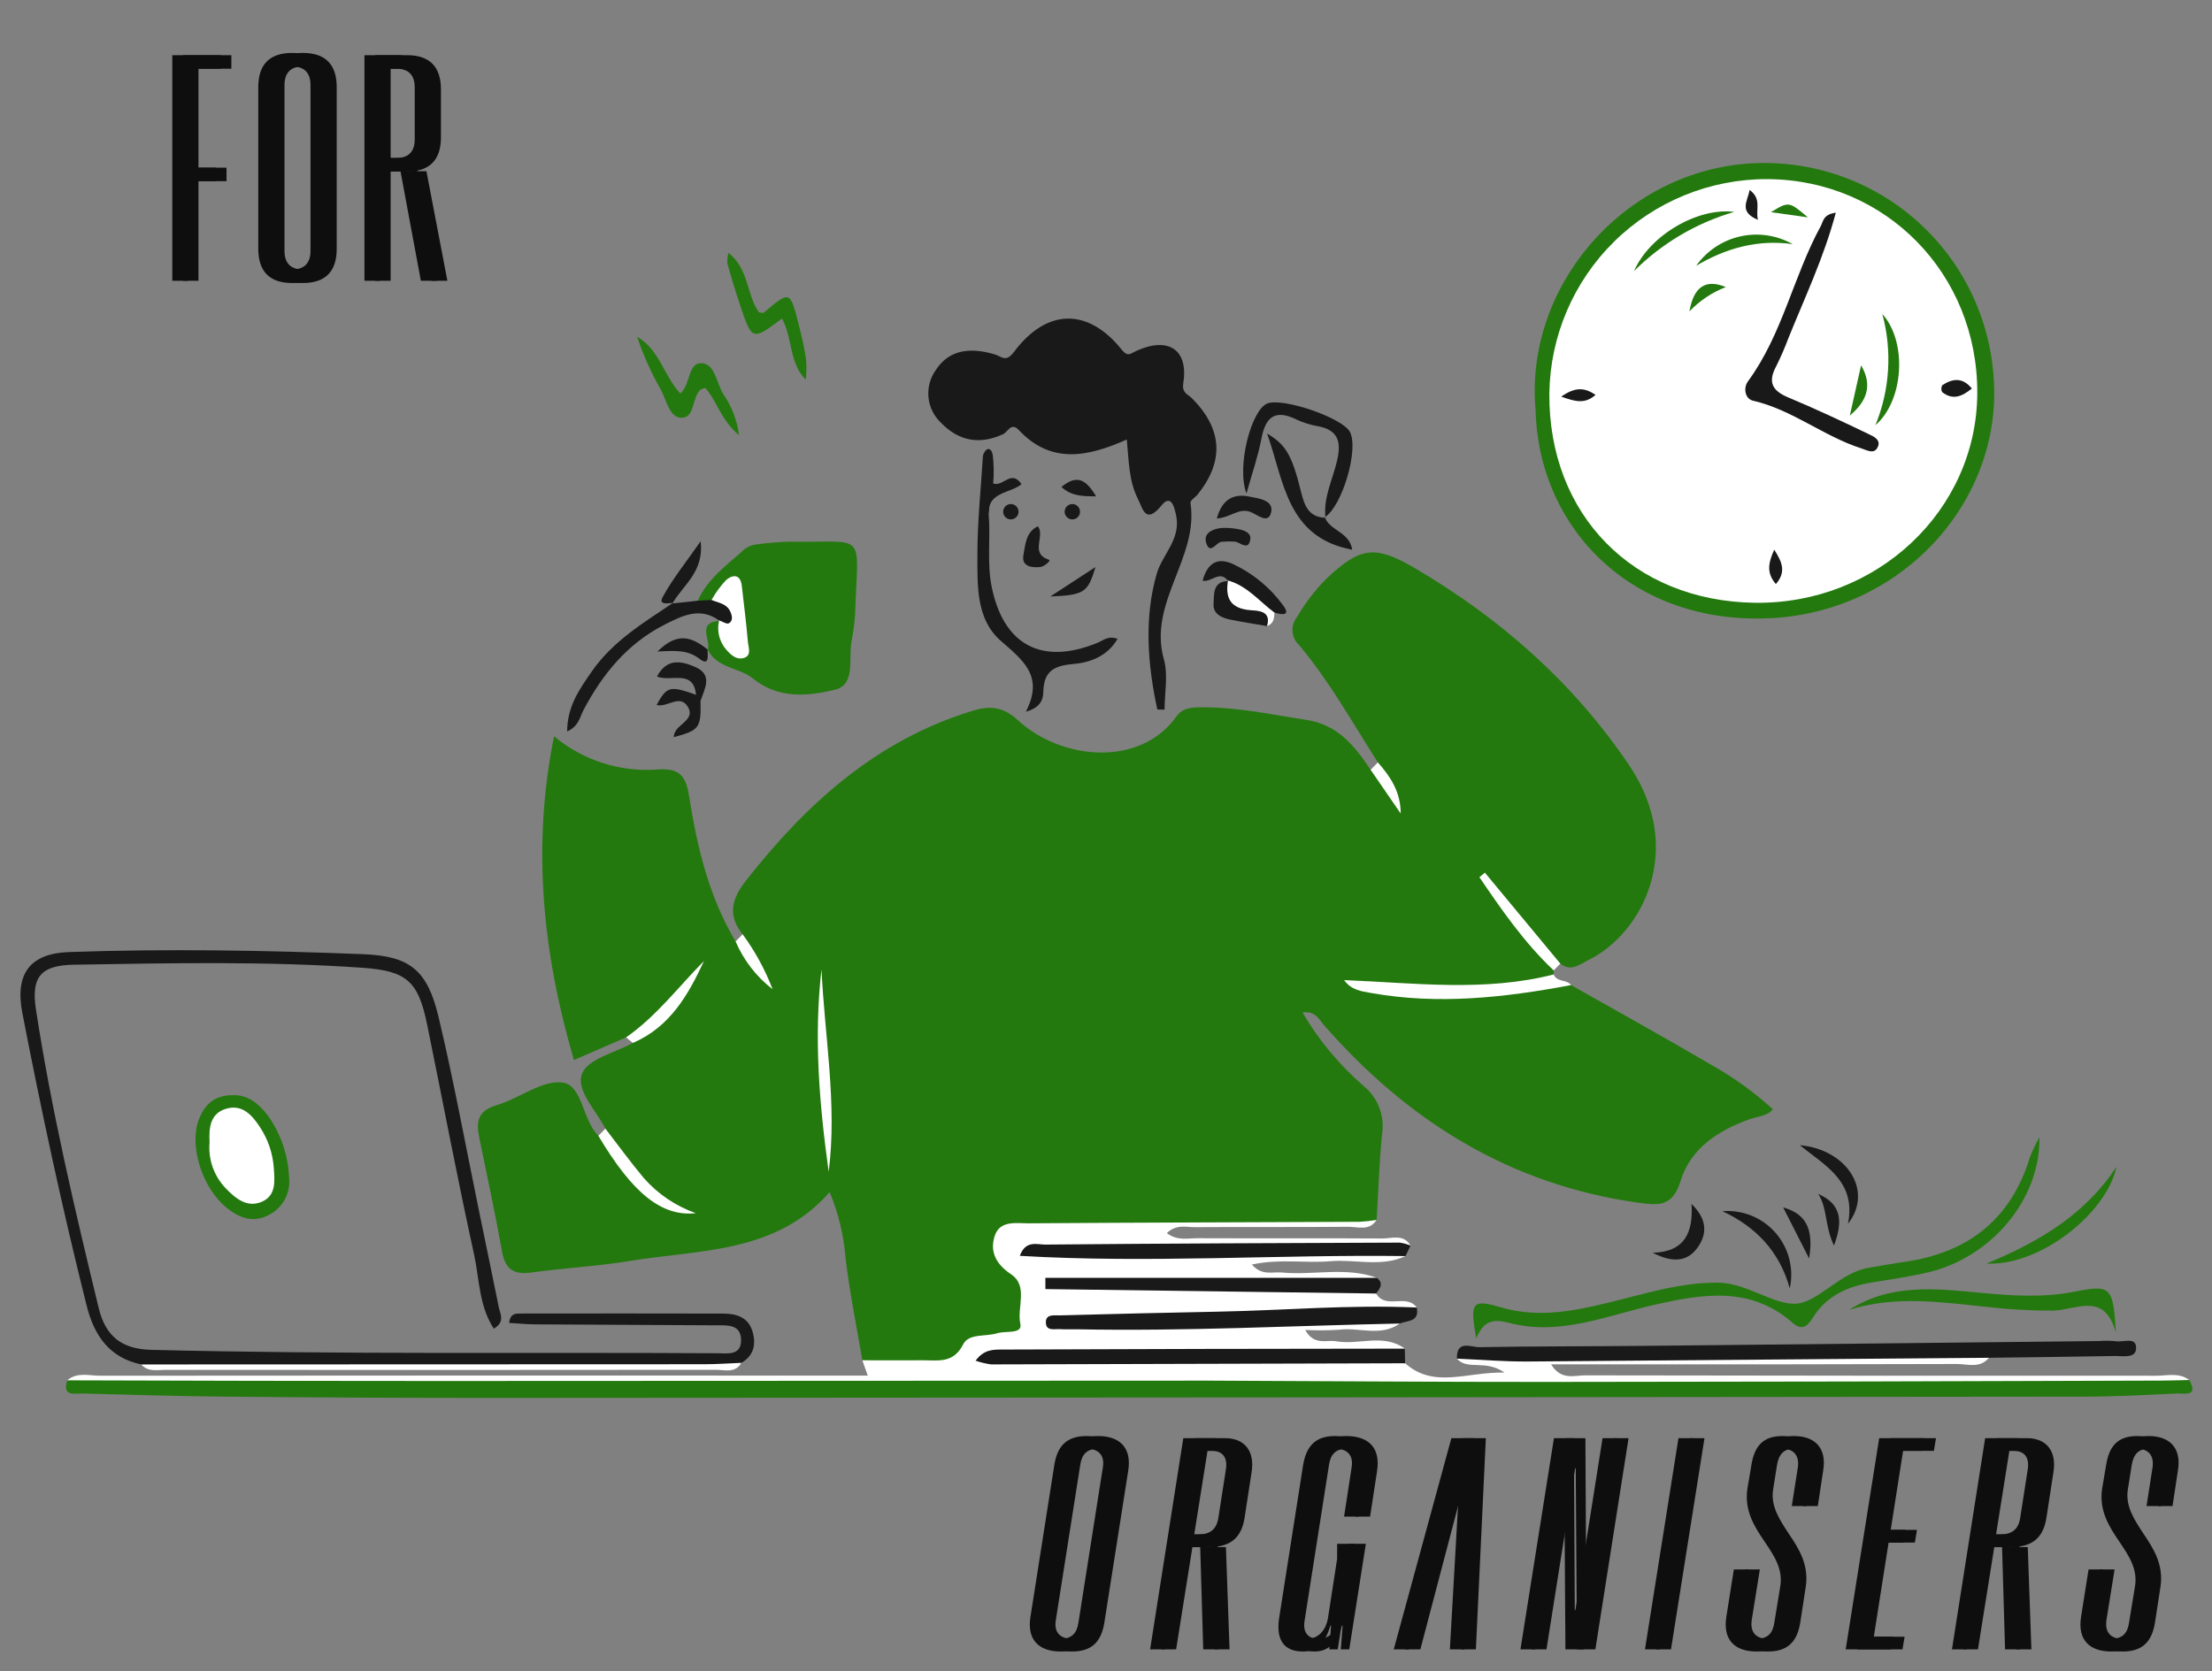 <svg width="565" height="427" viewBox="0 0 565 427" fill="none" xmlns="http://www.w3.org/2000/svg">
<rect x="0" y="0" width="565" height="427" fill="#808080" stroke="none"/>
<g clip-path="url(#clip0_143_326)">
<path d="M56.353 14.098V17.556H47.956V42.832H55.118V46.29H47.956V71.731H44.004V14.098H56.353ZM65.973 63.58V22.249C65.973 16.568 68.772 13.521 74.618 13.521C80.464 13.521 83.263 16.568 83.263 22.249V63.58C83.263 69.261 80.464 72.308 74.618 72.308C68.772 72.308 65.973 69.261 65.973 63.58ZM69.925 64.074C69.925 67.121 71.407 68.85 74.618 68.85C77.829 68.85 79.311 67.121 79.311 64.074V21.755C79.311 18.709 77.829 16.98 74.618 16.98C71.407 16.98 69.925 18.709 69.925 21.755V64.074ZM93.089 71.731V14.098H101.24C107.085 14.098 109.885 17.144 109.885 22.825V35.093C109.885 39.868 107.909 42.75 103.874 43.573V43.738H106.18L111.531 71.731H107.497L102.31 43.82C101.981 43.82 101.569 43.82 101.24 43.82H97.041V71.731H93.089ZM97.041 40.362H101.24C104.451 40.362 105.933 38.633 105.933 35.587V22.331C105.933 19.285 104.451 17.556 101.24 17.556H97.041V40.362Z" fill="#0E0E0E"/>
<path d="M59.095 14.098V17.556H50.697V42.832H57.86V46.29H50.697V71.731H46.745V14.098H59.095ZM68.714 63.58V22.249C68.714 16.568 71.514 13.521 77.359 13.521C83.205 13.521 86.004 16.568 86.004 22.249V63.58C86.004 69.261 83.205 72.308 77.359 72.308C71.514 72.308 68.714 69.261 68.714 63.58ZM72.666 64.074C72.666 67.121 74.148 68.85 77.359 68.85C80.57 68.85 82.052 67.121 82.052 64.074V21.755C82.052 18.709 80.57 16.98 77.359 16.98C74.148 16.98 72.666 18.709 72.666 21.755V64.074ZM95.83 71.731V14.098H103.981C109.827 14.098 112.626 17.144 112.626 22.825V35.093C112.626 39.868 110.65 42.75 106.616 43.573V43.738H108.921L114.273 71.731H110.238L105.051 43.82C104.722 43.82 104.31 43.82 103.981 43.82H99.782V71.731H95.83ZM99.782 40.362H103.981C107.192 40.362 108.674 38.633 108.674 35.587V22.331C108.674 19.285 107.192 17.556 103.981 17.556H99.782V40.362Z" fill="#0E0E0E"/>
<path d="M263.193 413.143L269.284 374.364C270.055 369.43 272.445 366.886 277.533 366.886C282.853 366.886 286.168 369.662 285.242 375.675L279.152 414.454C278.381 419.388 275.991 421.932 270.903 421.932C265.583 421.932 262.268 419.156 263.193 413.143ZM266.74 413.914C266.2 417.152 267.973 418.694 270.903 418.694C273.755 418.694 275.066 417.229 275.451 414.608L281.696 374.904C282.236 371.666 280.463 370.124 277.533 370.124C274.68 370.124 273.37 371.589 272.984 374.21L266.74 413.914ZM293.766 421.392L302.246 367.426H309.956C315.121 367.426 317.588 370.895 316.74 376.138L314.967 387.702C314.273 392.096 312.191 394.486 308.105 395.103L308.028 395.257H310.187L311.112 421.392H307.334L306.564 395.257C306.255 395.257 305.947 395.257 305.561 395.257H301.629L297.466 421.392H293.766ZM302.092 392.019H306.101C309.108 392.019 310.727 390.708 311.189 387.856L313.117 375.444C313.579 372.591 312.5 370.664 309.493 370.664H305.484L302.092 392.019ZM326.734 413.297L332.824 374.441C333.595 369.584 335.908 366.886 340.919 366.886C346.316 366.886 349.785 369.584 348.783 375.906L347.009 387.47H343.309L345.236 374.904C345.776 371.666 344.003 370.124 341.073 370.124C338.221 370.124 336.91 371.589 336.525 374.21L330.28 414.068C329.817 416.766 330.897 418.694 333.826 418.694C336.602 418.694 338.683 416.689 339.223 413.22L341.536 398.264V394.409H345.93L341.69 421.392H339.531L339.994 415.302H339.84C338.529 419.542 336.525 421.932 332.824 421.932C327.35 421.932 325.963 418.231 326.734 413.297ZM376.578 367.426L374.034 421.392H370.333L373.186 371.281H373.032L359.848 421.392H355.994L370.719 367.426H376.578ZM413.031 367.426L404.551 421.392H399.848L399.54 375.135H399.385L392.061 421.392H388.361L396.918 367.426H402.007L402.238 411.37H402.392L409.331 367.426H413.031ZM432.425 367.426L423.867 421.392H420.167L428.724 367.426H432.425ZM440.94 413.143L442.867 400.962H446.568L444.486 413.914C444.024 417.152 445.72 418.694 448.572 418.694C451.579 418.694 452.812 417.229 453.198 414.608L454.74 405.202C455.434 400.808 453.121 397.416 450.731 393.869C448.11 390.015 445.488 385.929 446.336 380.301L447.339 374.364C448.11 369.43 450.345 366.886 455.279 366.886C460.445 366.886 463.683 369.739 462.758 375.598L461.37 384.772H457.669L459.211 374.904C459.674 371.82 458.055 370.124 455.279 370.124C452.735 370.124 451.425 371.512 450.962 374.21L449.96 380.532C449.266 384.849 451.656 388.318 453.969 391.865C456.59 395.72 459.134 399.806 458.286 405.433L456.898 414.454C456.127 419.388 453.737 421.932 448.649 421.932C443.33 421.932 440.015 419.156 440.94 413.143ZM491.557 367.426L491.017 370.664H483.154L479.993 390.863H486.7L486.16 394.101H479.453L475.675 418.154H483.539L482.999 421.392H471.435L479.993 367.426H491.557ZM498.577 421.392L507.057 367.426H514.767C519.932 367.426 522.399 370.895 521.551 376.138L519.778 387.702C519.084 392.096 517.002 394.486 512.916 395.103L512.839 395.257H514.998L515.923 421.392H512.145L511.375 395.257C511.066 395.257 510.758 395.257 510.372 395.257H506.44L502.277 421.392H498.577ZM506.903 392.019H510.912C513.919 392.019 515.538 390.708 516 387.856L517.928 375.444C518.39 372.591 517.311 370.664 514.304 370.664H510.295L506.903 392.019ZM531.545 413.143L533.472 400.962H537.173L535.091 413.914C534.628 417.152 536.324 418.694 539.177 418.694C542.184 418.694 543.417 417.229 543.803 414.608L545.345 405.202C546.038 400.808 543.726 397.416 541.336 393.869C538.714 390.015 536.093 385.929 536.941 380.301L537.943 374.364C538.714 369.43 540.95 366.886 545.884 366.886C551.05 366.886 554.288 369.739 553.362 375.598L551.975 384.772H548.274L549.816 374.904C550.279 371.82 548.66 370.124 545.884 370.124C543.34 370.124 542.029 371.512 541.567 374.21L540.565 380.532C539.871 384.849 542.261 388.318 544.574 391.865C547.195 395.72 549.739 399.806 548.891 405.433L547.503 414.454C546.732 419.388 544.342 421.932 539.254 421.932C533.935 421.932 530.619 419.156 531.545 413.143Z" fill="#0E0E0E"/>
<path d="M266.138 413.143L272.228 374.364C272.999 369.43 275.389 366.886 280.477 366.886C285.797 366.886 289.112 369.662 288.187 375.675L282.096 414.454C281.325 419.388 278.935 421.932 273.847 421.932C268.528 421.932 265.213 419.156 266.138 413.143ZM269.684 413.914C269.144 417.152 270.918 418.694 273.847 418.694C276.7 418.694 278.01 417.229 278.396 414.608L284.64 374.904C285.18 371.666 283.407 370.124 280.477 370.124C277.625 370.124 276.314 371.589 275.929 374.21L269.684 413.914ZM296.71 421.392L305.191 367.426H312.9C318.065 367.426 320.532 370.895 319.684 376.138L317.911 387.702C317.217 392.096 315.136 394.486 311.05 395.103L310.973 395.257H313.131L314.056 421.392H310.279L309.508 395.257C309.199 395.257 308.891 395.257 308.506 395.257H304.574L300.411 421.392H296.71ZM305.036 392.019H309.045C312.052 392.019 313.671 390.708 314.134 387.856L316.061 375.444C316.523 372.591 315.444 370.664 312.437 370.664H308.429L305.036 392.019ZM329.678 413.297L335.768 374.441C336.539 369.584 338.852 366.886 343.863 366.886C349.26 366.886 352.729 369.584 351.727 375.906L349.954 387.47H346.253L348.181 374.904C348.72 371.666 346.947 370.124 344.018 370.124C341.165 370.124 339.854 371.589 339.469 374.21L333.224 414.068C332.762 416.766 333.841 418.694 336.771 418.694C339.546 418.694 341.628 416.689 342.167 413.22L344.48 398.264V394.409H348.874L344.634 421.392H342.476L342.938 415.302H342.784C341.473 419.542 339.469 421.932 335.768 421.932C330.295 421.932 328.907 418.231 329.678 413.297ZM379.522 367.426L376.978 421.392H373.278L376.13 371.281H375.976L362.793 421.392H358.938L373.663 367.426H379.522ZM415.976 367.426L407.495 421.392H402.792L402.484 375.135H402.33L395.006 421.392H391.305L399.863 367.426H404.951L405.182 411.37H405.336L412.275 367.426H415.976ZM435.369 367.426L426.812 421.392H423.111L431.669 367.426H435.369ZM443.884 413.143L445.811 400.962H449.512L447.43 413.914C446.968 417.152 448.664 418.694 451.516 418.694C454.523 418.694 455.757 417.229 456.142 414.608L457.684 405.202C458.378 400.808 456.065 397.416 453.675 393.869C451.054 390.015 448.433 385.929 449.281 380.301L450.283 374.364C451.054 369.43 453.29 366.886 458.224 366.886C463.389 366.886 466.627 369.739 465.702 375.598L464.314 384.772H460.614L462.156 374.904C462.618 371.82 460.999 370.124 458.224 370.124C455.68 370.124 454.369 371.512 453.906 374.21L452.904 380.532C452.21 384.849 454.6 388.318 456.913 391.865C459.534 395.72 462.078 399.806 461.23 405.433L459.843 414.454C459.072 419.388 456.682 421.932 451.594 421.932C446.274 421.932 442.959 419.156 443.884 413.143ZM494.501 367.426L493.962 370.664H486.098L482.937 390.863H489.644L489.105 394.101H482.397L478.62 418.154H486.483L485.944 421.392H474.379L482.937 367.426H494.501ZM501.521 421.392L510.002 367.426H517.711C522.876 367.426 525.343 370.895 524.495 376.138L522.722 387.702C522.028 392.096 519.947 394.486 515.861 395.103L515.784 395.257H517.942L518.867 421.392H515.09L514.319 395.257C514.011 395.257 513.702 395.257 513.317 395.257H509.385L505.222 421.392H501.521ZM509.847 392.019H513.856C516.863 392.019 518.482 390.708 518.945 387.856L520.872 375.444C521.335 372.591 520.255 370.664 517.248 370.664H513.24L509.847 392.019ZM534.489 413.143L536.416 400.962H540.117L538.035 413.914C537.573 417.152 539.269 418.694 542.121 418.694C545.128 418.694 546.362 417.229 546.747 414.608L548.289 405.202C548.983 400.808 546.67 397.416 544.28 393.869C541.659 390.015 539.038 385.929 539.886 380.301L540.888 374.364C541.659 369.43 543.894 366.886 548.829 366.886C553.994 366.886 557.232 369.739 556.307 375.598L554.919 384.772H551.218L552.76 374.904C553.223 371.82 551.604 370.124 548.829 370.124C546.284 370.124 544.974 371.512 544.511 374.21L543.509 380.532C542.815 384.849 545.205 388.318 547.518 391.865C550.139 395.72 552.683 399.806 551.835 405.433L550.448 414.454C549.677 419.388 547.287 421.932 542.198 421.932C536.879 421.932 533.564 419.156 534.489 413.143Z" fill="#0E0E0E"/>
<path d="M351.935 194.771C345.436 184.604 339.551 174.013 331.757 164.734C330.794 163.821 330.212 162.576 330.131 161.251C330.05 159.926 330.476 158.62 331.321 157.596C333.405 154.028 335.928 150.735 338.831 147.794C347.44 139.768 351.154 139.141 361.347 145.128C383.204 157.968 401.833 174.337 416.127 195.498C430.667 217.025 419.473 238.479 405.841 245.215C403.546 246.35 401.315 248.378 398.551 246.195C390.638 242.095 387.382 233.741 382.291 228.448C386.086 234.886 392.864 240.357 396.853 247.925C396.888 248.268 396.887 248.612 396.851 248.954C390.061 253.72 382.042 252.776 374.477 253.424C366.767 254.084 359.05 252.473 352.842 252.333C365.357 254.146 378.08 253.975 390.542 251.827C394.091 251.169 397.726 251.118 401.292 251.676C413.133 258.387 425.049 264.972 436.785 271.864C442.568 275.08 447.962 278.952 452.859 283.404C451.278 285.227 449.038 285.189 447.114 285.865C438.977 288.726 431.836 293.307 429.249 301.755C427.236 308.332 423.639 308.002 418.395 307.266C385.717 302.674 359.705 286.458 338.268 262.023C336.973 260.546 336.053 258.202 332.692 258.682C336.881 265.823 342.222 272.222 348.498 277.62C350.242 279.094 351.573 280.994 352.363 283.136C353.152 285.278 353.373 287.588 353.002 289.84C352.301 297.093 352.062 304.391 351.626 311.67C350.596 313.157 349.017 312.74 347.644 312.688C321.211 311.692 294.848 314.203 268.435 314.211C266.493 314.144 264.549 314.233 262.621 314.478C256.613 315.456 255.465 317.774 258.859 322.681C260.637 324.975 261.767 327.703 262.133 330.581C263.009 339.702 262.247 340.923 253.272 343.107C251.637 343.505 249.814 343.362 248.459 344.554C239.756 352.214 229.967 349.421 220.266 347.53C218.794 338.817 217.007 330.141 215.965 321.377C215.52 315.592 214.151 309.915 211.912 304.562C198.199 320.264 178.873 319.198 160.926 322.147C152.567 323.52 144.058 323.956 135.659 325.114C131.189 325.73 129.042 324.24 128.233 319.76C126.468 309.989 124.404 300.272 122.392 290.547C121.552 286.491 122.111 283.731 126.846 282.352C132.634 280.666 138.485 275.843 143.72 276.577C148.823 277.292 148.724 286.128 152.837 290.179C157.923 293.007 159.471 298.935 163.77 302.565C166.671 305.264 169.949 307.529 173.501 309.287C169.13 307.209 165.213 304.289 161.973 300.693C158.734 297.098 156.237 292.898 154.624 288.335C152.233 283.637 146.948 278.469 148.717 274.206C150.264 270.476 157.126 268.951 161.64 266.453C166.847 261.085 173.181 256.75 176.199 250.649C172 255.884 168.23 262.987 159.924 265.029L146.593 270.828C138.624 243.544 135.804 216.417 141.517 188.108C148.914 194.28 158.426 197.323 168.031 196.591C174.028 196.12 175.289 198.777 176.056 203.653C178.084 216.532 181.102 229.146 187.889 240.522C190.733 241.514 191.09 244.521 192.937 246.703C191.274 244.308 190.163 241.574 189.687 238.697C185.813 233.917 186.868 229.672 190.466 225.079C205.903 205.368 223.818 189.126 248.413 181.594C253.062 180.17 256.323 180.617 260.13 184.112C270.989 194.08 291.08 196.216 300.486 183.047C302.143 180.726 304.491 180.714 306.983 180.699C316.038 180.645 324.823 182.561 333.708 183.926C341.799 185.169 346.037 190.636 350.096 196.678C353.107 197.721 353.987 200.787 356.087 202.747C353.974 200.536 352.535 197.77 351.935 194.771Z" fill="#23790E"/>
<path d="M220.267 347.531C225.363 347.535 230.46 347.577 235.557 347.532C239.51 347.497 243.503 348.46 246.022 343.454C247.462 340.595 251.759 341.557 254.709 340.623C256.822 339.954 261.212 340.917 260.624 338.235C259.691 333.982 262.736 328.566 258.245 325.552C254.389 322.964 252.78 319.772 254.066 315.779C255.391 311.666 259.637 312.562 262.845 312.539C290.996 312.336 319.148 312.28 347.3 312.148C348.75 312.068 350.193 311.91 351.625 311.672C349.774 314.59 346.825 313.407 344.342 313.429C331.273 313.543 318.202 313.441 305.133 313.522C302.938 313.536 300.437 312.713 298.039 315.045C300.742 317.077 303.432 316.334 305.869 316.344C321.601 316.412 337.334 316.313 353.065 316.413C355.529 316.429 358.508 315.174 360.284 318.229C358.566 319.17 356.593 319.541 354.651 319.288C326.955 318.879 299.279 320.754 271.58 319.877C297.967 320.871 324.329 318.908 350.709 319.356C353.517 319.403 356.607 318.453 359.001 320.908C352.772 323.817 346.187 321.668 339.788 322.223C333.408 322.776 326.919 321.521 319.758 323.071C322.306 326.017 325.057 324.88 327.406 325.105C335.483 325.878 343.735 323.575 351.697 326.469C347.807 330.133 342.912 328.95 338.512 328.674C318.151 327.399 297.781 328.541 281.982 328.095C299.801 328.176 322.186 327.695 344.553 328.835C346.976 328.958 349.431 328.849 351.489 330.474C353.921 334.645 359.261 330.386 361.867 334.053C360.147 335.452 357.966 336.159 355.752 336.036C329.072 335.446 302.461 339.002 281.249 337.591C299.797 338.388 323.788 337.034 347.79 336.179C351.126 336.061 354.671 335.575 357.527 338.139C352.675 341.601 347.189 339.056 342.035 339.722C339.157 339.912 336.271 339.932 333.391 339.78C335.651 343.882 338.848 342.231 341.351 342.678C347.128 343.708 353.353 340.579 358.816 344.555C355.852 346.893 352.336 346.295 348.982 346.3C320.764 346.344 292.546 346.305 264.328 346.353C261.991 346.357 259.587 345.867 258.266 346.374C277.206 346.335 297.108 346.364 317.011 346.358C327.958 346.354 338.905 346.335 349.851 346.372C352.987 346.383 356.235 346.007 358.899 348.295C366.311 354.835 374.361 350.504 384.276 350.661C379.256 347.193 374.918 350.226 372.132 347.114C374.408 345.183 377.171 345.66 379.8 345.638C385.592 345.588 391.39 345.716 397.175 345.759C430.895 346.014 464.597 344.575 498.312 344.913C501.652 344.946 505.182 344.306 508.023 346.892C505.743 349.684 502.589 348.47 499.835 348.478C467.977 348.575 436.119 348.604 404.261 348.564C401.864 348.564 399.465 348.564 396.182 348.564C398.752 352.747 402.137 351.377 404.798 351.382C453.437 351.471 502.075 351.505 550.713 351.483C553.545 351.486 556.576 350.59 559.188 352.568C557.403 354.896 554.803 354.249 552.449 354.35C532.054 355.224 511.648 355.113 491.242 355.105C434.358 355.082 377.474 355.075 320.59 355.084C316.947 355.284 313.294 355.151 309.676 354.686C306.17 353.723 302.532 353.323 298.901 353.503C276.363 353.526 253.824 353.556 231.287 353.477C227.98 353.465 224.414 354.204 221.643 351.444L220.267 347.531Z" fill="white"/>
<path d="M309.268 352.73C337.923 352.848 366.578 353.077 395.232 353.059C447.457 353.026 499.681 352.913 551.906 352.721C554.333 352.715 556.761 352.621 559.188 352.568C561.65 356.975 557.905 355.919 555.979 356.011C548.219 356.384 540.45 356.811 532.684 356.819C397.916 356.967 263.148 357.075 128.379 357.142C105.029 357.154 81.679 357.048 58.329 356.825C45.943 356.718 33.558 356.354 21.174 356.022C19.114 355.967 15.817 356.943 17.175 352.649C19.301 352.126 21.502 351.981 23.678 352.221C116.715 352.203 209.751 352.204 302.787 352.224C304.95 352.224 307.167 351.828 309.268 352.73Z" fill="#23790E"/>
<path d="M295.617 181.268C293.089 169.712 292.219 157.686 295.484 146.493C296.866 141.758 301.667 137.713 300.426 131.744C300.036 129.867 299.206 126.028 296.718 129.085C292.562 134.192 291.9 129.899 290.663 127.484C288.314 122.897 288.337 117.721 287.814 112.287C277.943 116.687 268.531 118.704 260.26 109.902C258.238 107.75 257.452 110.364 256.17 110.949C250.137 113.7 244.799 112.669 240.266 107.923C238.481 106.212 237.375 103.914 237.149 101.452C236.924 98.99 237.595 96.53 239.039 94.523C242.563 89.035 248.283 88.826 254.024 90.525C255.945 91.094 256.886 92.726 259.053 89.841C267.399 78.727 277.9 78.63 286.467 89.275C288.103 91.306 288.659 90.365 290.269 89.638C298.502 85.916 303.593 89.353 302.242 97.911C301.839 100.466 303.438 100.72 304.475 101.766C312.259 109.622 312.74 117.806 305.916 126.32C305.312 127.072 303.981 127.861 304.075 128.464C306.255 142.524 293.176 153.928 297.287 168.458C298.412 172.438 297.458 177.007 297.458 181.306L295.617 181.268Z" fill="#191919"/>
<path d="M36.095 348.594C27.861 346.879 24.03 341.129 22.118 333.513C15.911 308.778 10.563 283.851 5.71 258.823C3.747 248.704 7.727 243.587 17.627 243.237C42.671 242.352 67.725 242.789 92.753 243.778C104.709 244.25 109.152 247.834 112.002 259.763C115.894 276.058 118.891 292.566 122.271 308.983C123.985 317.303 125.712 325.62 127.398 333.946C127.756 335.712 129.103 337.669 126.134 339.456C122.308 333.616 122.459 326.702 121.071 320.392C116.791 300.94 113.113 281.356 109.118 261.84C106.845 250.734 103.983 248.04 92.55 247.247C68.008 245.547 43.422 246.059 18.854 246.47C10.308 246.613 7.911 249.681 9.189 257.974C13.15 283.682 19.086 308.977 25.225 334.233C26.983 341.468 31.151 344.674 38.628 344.863C86.815 346.078 135.01 345.443 183.2 345.733C185.692 345.748 189.284 346.416 189.291 342.438C189.298 338.241 185.75 338.612 182.819 338.597C167.483 338.52 152.146 338.439 136.809 338.354C134.557 338.338 132.307 338.114 130.029 337.985C130.346 335.563 131.695 335.589 132.842 335.588C150.129 335.56 167.416 335.563 184.703 335.598C188.028 335.608 191.12 336.492 192.202 340.145C193.162 343.385 192.599 346.305 189.381 348.184C188.075 349.794 186.248 349.215 184.625 349.216C136.533 349.245 88.441 349.251 40.348 349.233C38.898 349.442 37.419 349.22 36.095 348.594Z" fill="#191919"/>
<path d="M392.23 104.821C389.379 73.496 414.114 44.476 445.914 41.834C461.355 40.578 476.665 45.478 488.507 55.467C500.348 65.455 507.759 79.721 509.123 95.152C512.219 126.847 486.858 155.937 452.779 157.909C417.357 159.959 392.997 135.341 392.23 104.821Z" fill="#23790E"/>
<path d="M178.224 153.475C180.619 148.128 185.116 144.738 189.378 141.034C190.308 140.019 191.553 139.348 192.911 139.129C195.782 138.726 198.672 138.48 201.569 138.393C221.793 138.707 219.089 135.196 218.417 156.995C218.243 159.41 217.918 161.812 217.443 164.187C216.757 168.524 218.497 174.959 213.3 176.206C206.428 177.854 198.927 178.699 192.292 173.332C188.782 170.493 183.047 170.765 180.706 165.832L180.804 165.973C181.626 163.449 177.839 159.054 183.793 158.614C184.036 158.849 184.28 159.085 184.529 159.316C185.827 160.931 185.629 163.63 188.538 164.517C190.111 159.8 188.108 155.597 187.523 151.261C183.98 150.753 183.96 154.63 181.576 155.083C180.154 155.179 178.525 155.703 178.224 153.475Z" fill="#23790E"/>
<path d="M508.023 346.892C468.772 347.223 429.521 347.54 390.27 347.843C384.225 347.882 378.178 347.37 372.131 347.113C371.998 342.212 375.789 344.218 377.88 344.18C391.979 343.926 406.083 343.985 420.185 343.844C458.824 343.46 497.463 343.051 536.102 342.617C537.556 342.5 539.019 342.518 540.47 342.671C542.333 343.007 545.749 341.37 545.613 344.529C545.5 347.142 542.145 346.4 540.073 346.438C529.391 346.636 518.706 346.749 508.023 346.892Z" fill="#191919"/>
<path d="M520.923 290.527C521.199 306.621 508.386 321.345 492.458 325.069C487.742 326.172 482.929 326.878 478.143 327.652C471.879 328.663 466.449 331.108 463.024 336.695C461.578 339.053 460.122 339.932 457.892 337.971C447.173 328.546 435.009 330.543 422.669 333.338C410.448 336.106 398.393 341.368 385.587 337.999C381.332 336.879 378.96 337.399 377.064 341.95C375.375 332.544 376.007 331.85 383.519 334.045C392.782 336.751 401.801 335.003 410.827 332.81C420.008 330.579 428.989 327.663 438.681 327.692C446.345 327.716 453.217 333.681 459.113 333.032C464.604 332.427 470.023 325.168 477.194 323.914C480.305 323.37 483.417 322.826 486.542 322.375C502.766 320.031 513.725 311.458 518.529 295.512C519.233 293.807 520.032 292.142 520.923 290.527Z" fill="#23790E"/>
<path d="M358.899 348.294C323.653 348.401 288.406 348.497 253.16 348.582C251.809 348.399 250.48 348.081 249.192 347.632C251.317 344.701 253.842 344.796 255.996 344.788C290.269 344.653 324.543 344.576 358.817 344.556C358.844 345.802 358.871 347.048 358.899 348.294Z" fill="#191919"/>
<path d="M309.27 352.73C243.548 352.762 177.827 352.791 112.106 352.816C80.462 352.816 48.819 352.76 17.176 352.65C19.721 350.47 22.775 351.483 25.581 351.481C90.936 351.422 156.29 351.41 221.644 351.444C248.307 351.447 274.971 351.463 301.635 351.493C304.199 351.499 307.012 350.588 309.27 352.73Z" fill="white"/>
<path d="M357.528 338.139C330.075 338.699 302.637 340.154 275.163 339.612C273.705 339.583 272.239 339.685 270.787 339.58C269.444 339.484 267.385 340.108 267.165 338.206C266.863 335.583 269.293 336.099 270.781 336.058C284.141 335.688 297.502 335.374 310.864 335.116C327.866 334.781 344.844 333.285 361.868 334.053C362.632 337.762 359.503 337.337 357.528 338.139Z" fill="#191919"/>
<path d="M359.004 320.908C326.283 320.479 293.539 322.792 260.49 320.847C261.963 316.769 264.923 317.989 266.996 317.97C297.158 317.692 327.323 317.576 357.487 317.469C358.45 317.596 359.392 317.852 360.287 318.229C359.859 319.122 359.432 320.015 359.004 320.908Z" fill="#191919"/>
<path d="M351.49 330.474L267.026 329.339L267.015 326.469H351.698C353.504 327.901 352.484 329.187 351.49 330.474Z" fill="#191919"/>
<path d="M252.517 131.231C253.074 137.496 252.022 143.791 253.328 150.076C256.389 164.813 266.096 170.023 280.249 164.259C281.744 163.65 283.092 162.306 285.449 163.226C282.779 167.79 278.258 169.299 274.057 169.657C269.026 170.086 266.606 171.608 266.482 176.814C266.443 178.441 265.993 180.742 262.04 181.814C266.776 172.582 261.159 168.62 255.471 163.578C249.288 158.097 249.658 149.425 249.653 141.709C249.648 133.243 250.561 124.777 251.074 116.312C255.001 120.951 252.865 126.178 252.517 131.231Z" fill="#191919"/>
<path d="M59.663 279.793C63.411 279.717 66.151 282.046 68.433 285.022C71.695 289.606 73.566 295.033 73.82 300.654C74.077 302.611 73.719 304.599 72.797 306.344C71.875 308.089 70.434 309.505 68.673 310.396C64.684 312.518 61.148 311.2 57.905 308.585C51.705 303.587 48.305 292.948 50.706 286.258C52.168 282.188 54.791 279.741 59.663 279.793Z" fill="#23790E"/>
<path d="M472.342 334.649C482.893 327.855 494.445 329.21 505.92 330.293C513.911 331.048 521.873 331.574 529.82 330.012C539.195 328.171 539.744 328.632 540.46 340.497C537.49 329.8 530.347 334.745 524.323 334.844C518.75 334.864 513.18 334.552 507.644 333.912C495.859 332.702 484.09 330.909 472.342 334.649Z" fill="#23790E"/>
<path d="M36.095 348.594C84.034 348.581 131.974 348.564 179.913 348.541C183.069 348.538 186.225 348.308 189.381 348.184C187.781 350.924 185.084 349.959 182.809 349.961C135.948 350.013 89.086 350.018 42.225 349.978C40.111 349.977 37.791 350.575 36.095 348.594Z" fill="white"/>
<path d="M338.563 132.297C337.962 127.035 340.478 122.379 341.576 117.461C342.603 112.86 341.782 109.897 336.742 108.913C334.832 108.591 332.972 108.017 331.213 107.206C325.751 104.491 323.249 106.452 322.19 112.098C321.369 116.475 319.87 120.725 318.377 126.089C315.784 119.153 319.62 104.759 323.663 103.097C327.595 101.481 342.979 106.769 344.817 110.369C347.109 114.857 342.842 129.314 338.394 132.132L338.563 132.297Z" fill="#191919"/>
<path d="M401.291 251.676C384.351 254.858 367.369 256.765 350.173 253.687C347.645 253.234 345.162 252.954 343.323 250.401C361.277 251.107 379.18 253.476 396.85 248.954C397.628 251.007 400.187 250.154 401.291 251.676Z" fill="white"/>
<path d="M178.223 153.475L181.737 153.279C184.897 152.817 187.271 154.088 187.396 157.267C187.508 160.139 186.114 161.642 183.687 158.501L183.793 158.614C178.842 154.901 174.151 157.36 169.752 159.587C160.299 164.373 153.873 172.225 149.02 181.446C148.067 183.256 147.844 185.528 144.858 186.878C144.898 180.318 148.128 175.924 151.202 171.485C156.536 163.787 164.409 159.085 171.952 153.998L171.765 154.172L178.223 153.475Z" fill="#191919"/>
<path d="M188.77 111.175C184.107 107.303 183.156 102.485 180.158 99.124C179.71 99.201 179.281 99.358 178.89 99.589C176.663 101.684 177.521 106.9 173.968 106.735C170.909 106.593 170.218 102.131 168.731 99.45C166.303 95.181 164.295 90.687 162.735 86.031C168.513 89.385 169.593 96.106 173.771 100.536C176.431 98.237 175.663 92.718 179.126 92.78C182.603 92.844 183.021 97.781 184.685 100.6C186.883 103.743 188.285 107.372 188.77 111.175Z" fill="#23790E"/>
<path d="M199.737 81.379C192.105 87.108 192.081 87.116 188.966 77.751C187.823 74.312 186.782 70.837 185.786 67.352C185.747 66.422 185.839 65.491 186.061 64.587C191.361 68.763 190.639 75.322 193.848 79.787C194.276 79.821 194.873 80.054 195.107 79.857C201.76 74.235 201.771 74.224 203.954 82.655C204.56 84.994 205.113 87.352 205.542 89.727C206.038 92.114 206.123 94.567 205.793 96.982C201.543 92.772 202.466 86.315 199.737 81.379Z" fill="#23790E"/>
<path d="M338.393 132.132C339.654 135.635 344.686 135.839 345.388 140.447C328.686 137.306 328.009 123.097 323.651 110.759C328.379 113.627 329.943 116.007 332.323 125.685C333.231 129.376 334.336 132.106 338.565 132.299L338.393 132.132Z" fill="#191919"/>
<path d="M540.597 298.111C538.072 310.086 520.865 323.569 507.393 322.819C521.812 316.904 532.939 309.721 540.597 298.111Z" fill="#23790E"/>
<path d="M154.625 288.335C157.867 292.534 160.982 296.839 164.386 300.902C167.979 305.018 172.577 308.135 177.733 309.947C168.986 310.894 161.583 304.86 152.838 290.179L154.625 288.335Z" fill="white"/>
<path d="M459.724 292.578C471.81 293.667 478.606 304.333 472.02 312.639C474.185 301.818 466.173 297.809 459.724 292.578Z" fill="#191919"/>
<path d="M457.151 329.152C454.57 319.853 448.618 313.469 439.938 309.446C442.474 309.239 445.023 309.631 447.38 310.588C449.738 311.546 451.838 313.043 453.512 314.959C455.186 316.876 456.387 319.158 457.019 321.623C457.651 324.088 457.696 326.666 457.151 329.152Z" fill="#191919"/>
<path d="M313.704 148.452C311.593 145.498 309.347 148.907 307.178 148.345C308.39 143.9 310.917 142.254 314.995 144.131C320.057 146.513 324.439 150.131 327.735 154.651C329.841 157.496 327.267 157.026 325.515 156.502C320.625 155.859 317.702 152.113 314.172 149.32C314.012 149.034 313.858 148.743 313.704 148.452Z" fill="#191919"/>
<path d="M159.924 265.029C167.646 259.654 173.269 252.146 179.811 245.516C175.766 254.268 171.075 262.414 161.641 266.453L159.924 265.029Z" fill="white"/>
<path d="M396.852 247.926C389.365 240.858 383.586 232.511 377.877 224.111L379.278 222.954C385.702 230.701 392.126 238.448 398.55 246.195L396.852 247.926Z" fill="white"/>
<path d="M178.932 179.08C179.093 185.956 178.642 186.586 172.103 188.326C172.081 185.052 177.811 184.242 175.719 180.622C173.726 177.175 170.432 180.854 167.705 180.119C170.336 175.323 171.093 175.145 177.787 177.505C178.083 177.666 178.34 177.891 178.538 178.163C178.736 178.435 178.871 178.748 178.932 179.08Z" fill="#191919"/>
<path d="M422.156 320.056C430.345 319.861 432.517 314.867 432.057 307.583C435.714 311.167 436.196 314.647 433.972 318.187C431.489 322.138 427.701 322.959 422.156 320.056Z" fill="#191919"/>
<path d="M323.63 159.951C320.533 159.415 317.423 158.941 314.343 158.322C312.109 157.874 309.804 156.899 309.976 154.3C310.132 151.932 309.644 148.568 313.707 148.453L313.658 148.302C315.622 150.983 317.302 153.757 320.915 154.893C322.673 155.446 325.992 156.55 323.63 159.951Z" fill="#191919"/>
<path d="M310.808 132.481C312.164 127.36 315.303 126.077 319.106 126.866C321.391 127.34 325.468 127.723 324.664 130.966C323.889 134.093 320.951 131.296 319.265 130.739C316.348 129.776 314.396 132.163 310.808 132.481Z" fill="#191919"/>
<path d="M323.631 159.951C324.819 155.977 321.226 156.039 319.433 155.896C314.321 155.489 312.914 152.861 313.658 148.302C318.559 149.666 321.66 153.632 325.517 156.502C325.487 157.979 325.298 159.369 323.631 159.951Z" fill="white"/>
<path d="M178.932 179.079L177.787 177.505C177.113 170.869 171.501 174.305 167.803 172.849C170.248 168.232 173.769 168.802 177.356 170.3C182.254 172.346 179.985 175.863 178.932 179.079Z" fill="#191919"/>
<path d="M171.952 153.998C170.646 154.157 168.137 154.614 169.243 152.576C171.783 147.898 175.197 143.695 178.966 138.279C179.884 146.162 174.403 149.49 171.767 154.175L171.952 153.998Z" fill="#191919"/>
<path d="M252.516 131.231C251.366 126.322 253.845 121.063 251.071 116.311C251.841 114.254 253.138 114.145 253.574 116.203C253.857 118.629 253.895 121.077 253.686 123.511C256.214 124.499 258.28 119.811 260.914 123.7C258.072 126.076 252.296 125.627 252.516 131.231Z" fill="#191919"/>
<path d="M265.08 134.454C267.087 136.947 262.892 141.4 267.943 143.004C268.532 143.191 266.777 144.741 265.73 144.859C263.448 145.117 260.843 144.691 261.414 141.772C261.913 139.213 261.965 135.982 265.08 134.454Z" fill="#191919"/>
<path d="M351.936 194.772C355.086 198.363 357.761 202.219 357.772 207.836L350.096 196.678L351.936 194.772Z" fill="white"/>
<path d="M464.424 305.035C470.153 307.532 470.896 311.696 468.446 318.224C466.055 313.279 466.801 308.695 464.424 305.035Z" fill="#191919"/>
<path d="M455.458 308.474C461.369 310.14 463.298 314.054 462.094 321.516C459.359 316.141 457.409 312.307 455.458 308.474Z" fill="#191919"/>
<path d="M315.543 138.38C314.348 138.306 313.149 138.318 311.956 138.417C310.63 138.613 309.13 141.737 308.131 138.839C307.225 136.213 309.723 135.1 312.064 134.886C313.505 134.815 314.949 134.925 316.362 135.213C317.826 135.453 319.57 136.153 319.359 137.734C318.953 140.755 316.938 138.721 315.543 138.38Z" fill="#191919"/>
<path d="M189.687 238.698C192.854 243.012 195.427 247.731 197.338 252.73C193.202 249.531 189.95 245.329 187.89 240.523L189.687 238.698Z" fill="white"/>
<path d="M180.705 165.833C180.757 167.351 181.291 170.364 178.679 168.332C175.703 166.018 172.561 166.208 167.94 166.457C173.35 161.028 177.089 163.107 180.803 165.973L180.705 165.833Z" fill="#191919"/>
<path d="M268.278 152.393L279.829 144.859C277.851 151.409 276.98 152.02 268.278 152.393Z" fill="#191919"/>
<path d="M279.974 126.814C276.343 126.78 273.695 126.744 271.118 124.416C275.06 121.144 277.392 122.473 279.974 126.814Z" fill="#191919"/>
<path d="M209.835 247.664C210.637 264.939 213.858 282.034 211.669 299.349C209.278 282.177 207.834 264.96 209.835 247.664Z" fill="white"/>
<path d="M451.46 45.765C481.665 45.942 505.203 69.985 505.045 100.499C504.889 130.435 479.39 154.435 448.204 153.997C417.169 153.562 395.53 131.523 395.743 100.569C395.928 85.933 401.886 71.963 412.321 61.699C422.756 51.435 436.823 45.708 451.46 45.765Z" fill="white"/>
<path d="M183.688 158.501C184.534 158.78 185.663 159.54 186.17 159.242C187.352 158.548 186.982 157.169 186.477 156.128C185.542 154.201 183.468 153.998 181.741 153.284C182.772 151.443 184.021 149.734 185.461 148.193C187.085 146.802 189.115 146.568 189.472 149.672C190.018 154.44 190.616 159.203 191.029 163.982C191.157 165.469 192.129 167.646 189.724 168.165C187.981 168.542 186.58 167.221 185.465 165.93C184.598 164.923 183.985 163.723 183.676 162.431C183.367 161.139 183.371 159.791 183.688 158.501Z" fill="white"/>
<path d="M53.53 291.819C53.349 288.162 53.657 284.564 57.618 283.309C61.877 281.959 64.458 284.957 66.468 288.079C68.469 291.137 69.66 294.654 69.927 298.299C70.169 301.754 70.601 305.545 66.704 307.103C63.082 308.55 60.167 306.204 57.763 303.701C56.237 302.147 55.068 300.278 54.337 298.226C53.606 296.174 53.331 293.988 53.53 291.819Z" fill="white"/>
<path d="M468.91 54.336C465.864 65.784 461.005 75.969 456.804 86.388C455.875 88.877 454.814 91.315 453.624 93.692C451.512 97.646 452.721 99.845 456.72 101.519C463.631 104.409 470.427 107.588 477.176 110.844C478.454 111.461 480.802 112.382 479.438 114.547C478.502 116.032 476.781 114.984 475.446 114.557C465.798 111.467 457.79 104.678 447.743 102.363C445.773 101.91 445.192 99.172 446.493 97.398C455.295 85.401 458.051 70.602 465.055 57.788C465.708 56.592 465.628 54.789 468.91 54.336Z" fill="#191919"/>
<path d="M417.385 69.241C421.336 60.096 433.711 52.927 442.97 54.138C433.309 56.944 424.51 62.138 417.385 69.241Z" fill="#23790E"/>
<path d="M480.797 80.233C487.212 87.319 486.297 102.361 479.031 108.618C482.721 99.607 483.342 89.632 480.797 80.233Z" fill="#23790E"/>
<path d="M457.904 62.378C448.957 61.113 440.879 63.395 433.247 67.895C435.944 64.086 439.959 61.413 444.514 60.393C449.069 59.374 453.84 60.081 457.904 62.378Z" fill="#23790E"/>
<path d="M472.495 106.156L475.369 93.329C478.424 98.495 476.758 102.613 472.495 106.156Z" fill="#23790E"/>
<path d="M440.812 73.341C437.303 74.706 434.134 76.823 431.528 79.542C432.604 73.242 435.679 71.213 440.812 73.341Z" fill="#23790E"/>
<path d="M461.783 55.532L452.347 54.207C456.911 51.428 456.911 51.428 461.783 55.532Z" fill="#23790E"/>
<path d="M503.658 99.267C501.212 101.259 498.807 102.348 496.07 100.173C495.93 99.901 495.859 99.599 495.865 99.293C495.87 98.987 495.951 98.687 496.101 98.42C498.717 96.695 501.286 96.328 503.658 99.267Z" fill="#191919"/>
<path d="M453.606 149.22C451.197 146.432 451.61 143.909 453.184 140.438C455.272 143.693 456.251 146.134 453.606 149.22Z" fill="#191919"/>
<path d="M398.781 101.326C402.369 98.838 404.693 98.966 407.544 100.878C404.879 103.238 402.494 102.673 398.781 101.326Z" fill="#191919"/>
<path d="M446.903 48.525C450.065 50.895 448.375 53.379 449.01 56.167C444.033 54.05 446.379 51.464 446.903 48.525Z" fill="#191919"/>
<circle cx="273.9" cy="130.737" r="1.963" fill="#191919"/>
<circle cx="258.195" cy="130.737" r="1.963" fill="#191919"/>
</g>
<defs>
<clipPath id="clip0_143_326">
<rect width="565" height="427" fill="white"/>
</clipPath>
</defs>
</svg>
